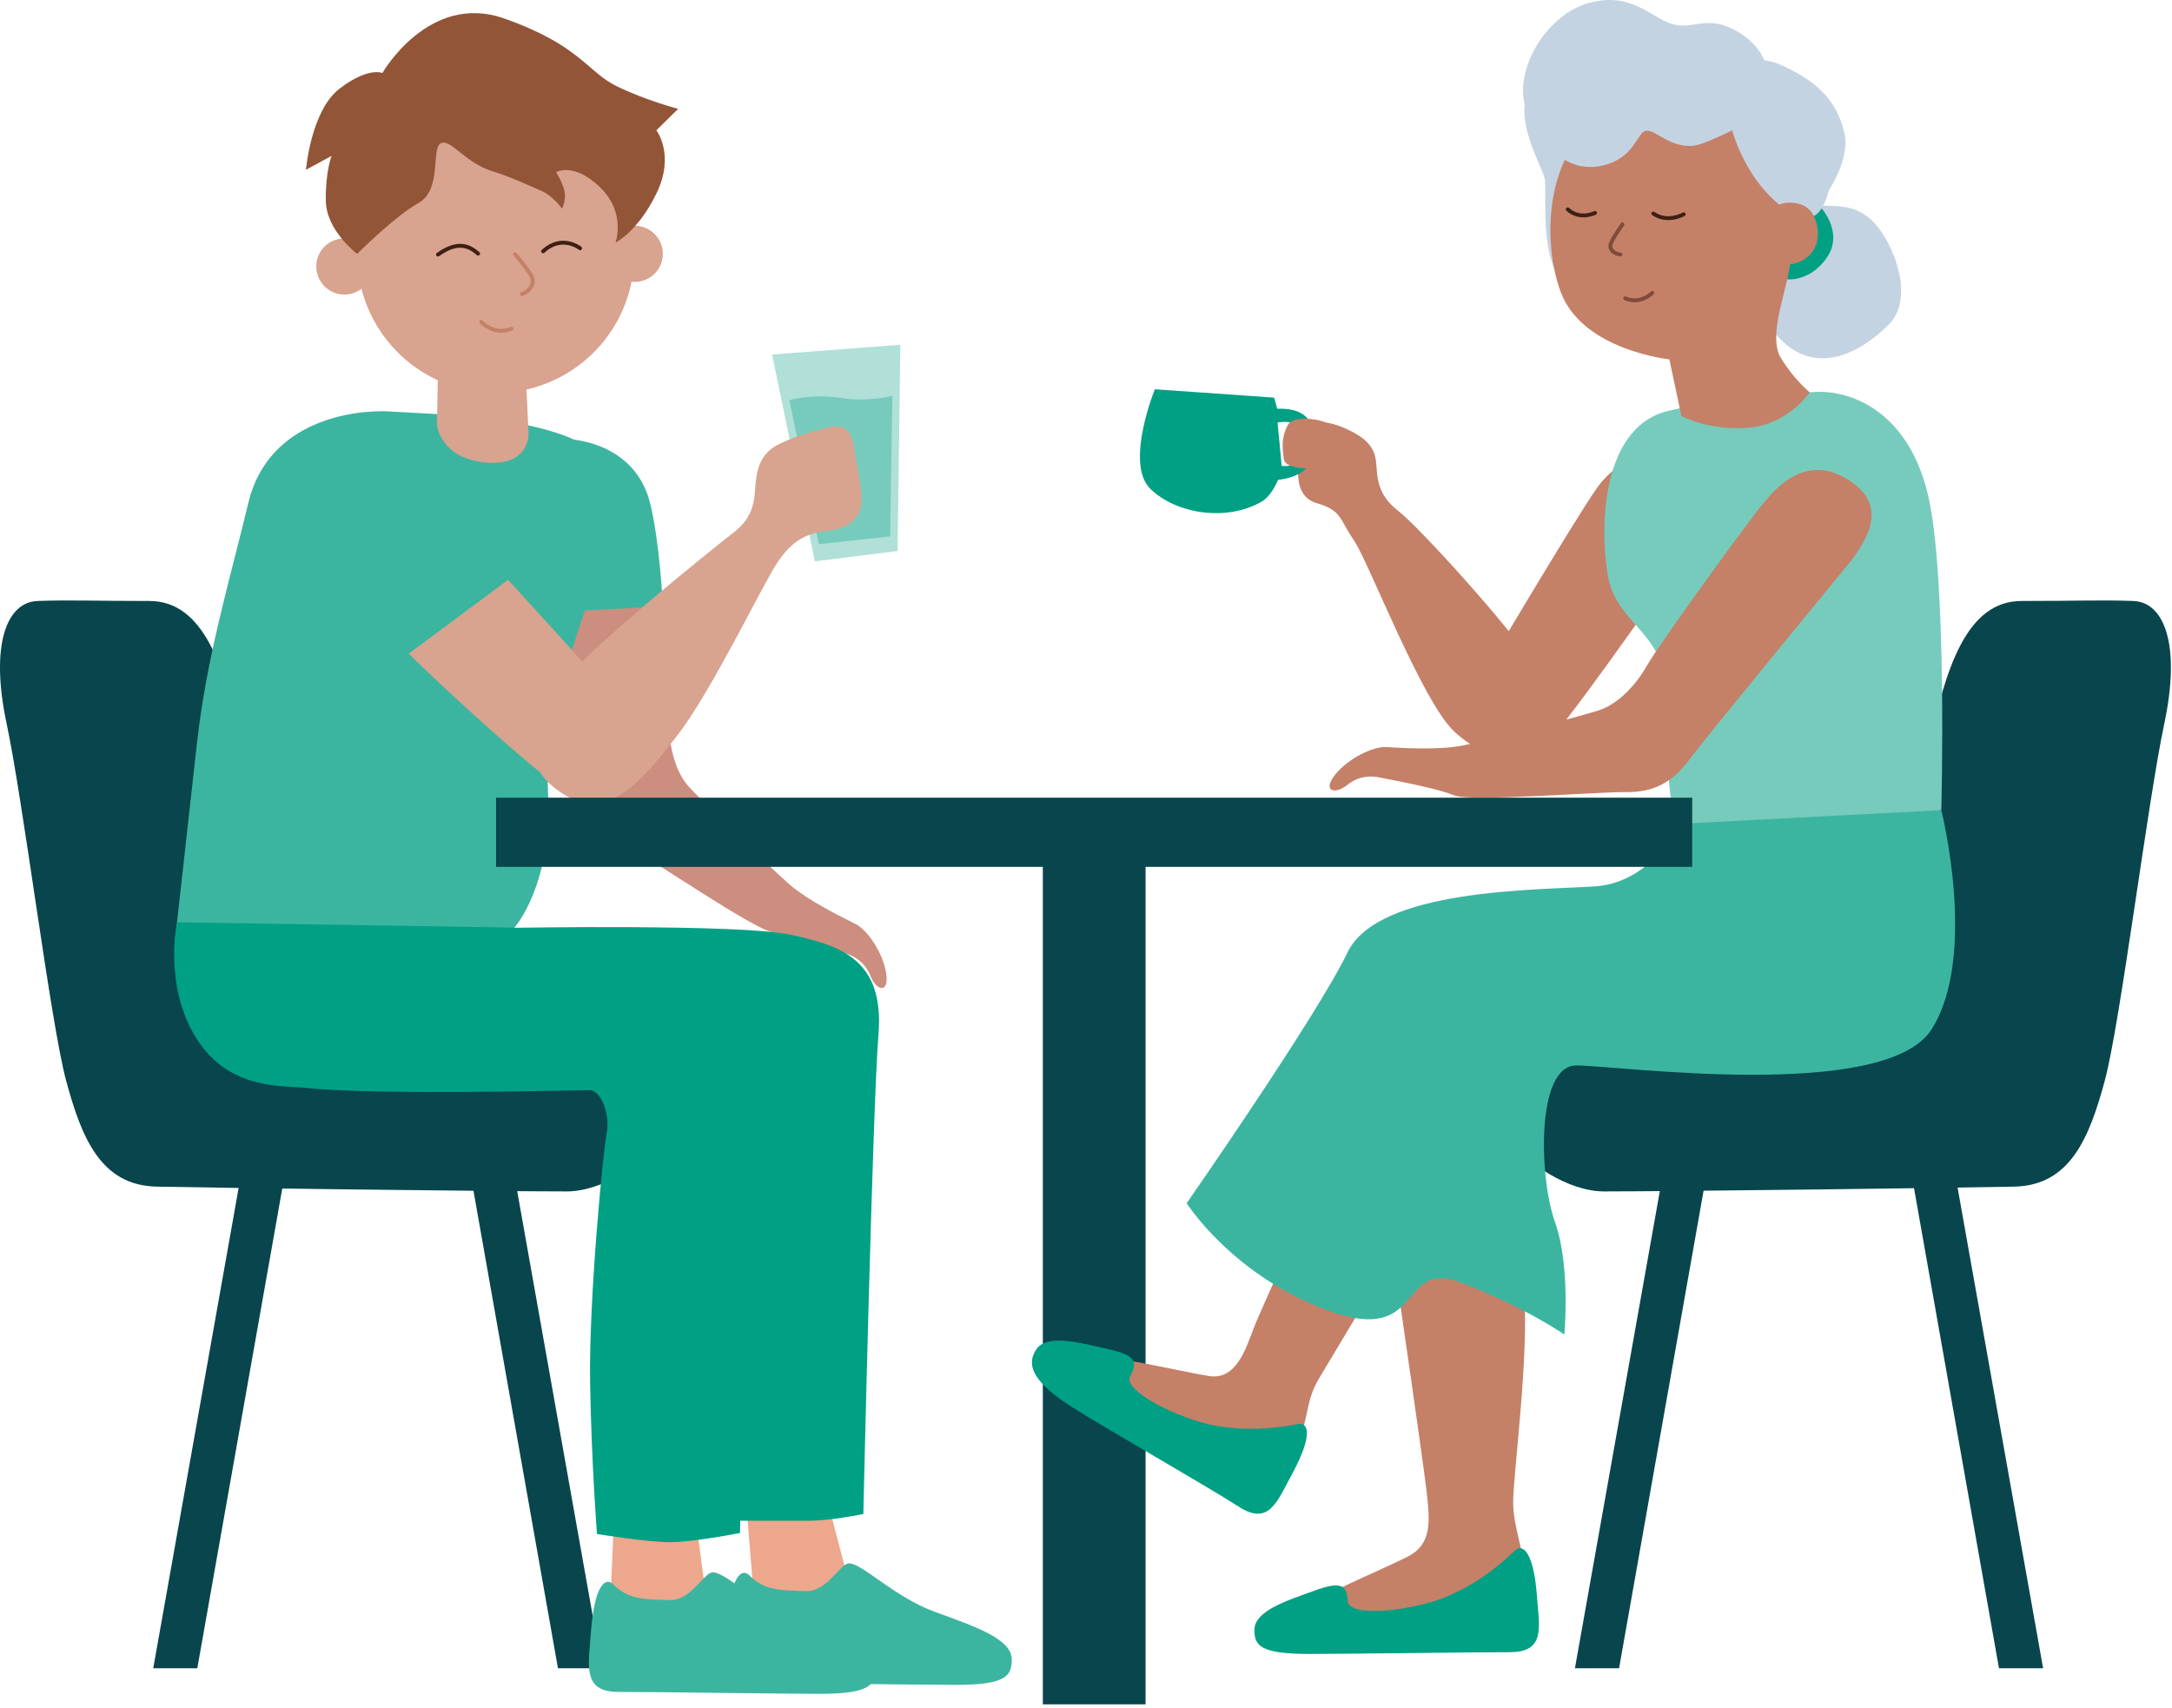 <?xml version="1.0" encoding="UTF-8"?>
<svg xmlns="http://www.w3.org/2000/svg" width="281" height="221" viewBox="0 0 281 221" fill="none">
  <path d="M148.206 107.684H134.916V220.504H148.206V107.684Z" fill="#09454C"></path>
  <path d="M182.215 210.623C192.605 210.113 197.045 210.143 197.335 205.883C197.625 201.623 195.825 198.113 195.765 194.553C195.705 190.993 197.875 175.713 197.165 166.493C196.455 157.273 180.695 165.553 180.695 165.553C180.695 165.553 184.215 189.683 184.595 193.223C184.975 196.763 185.315 199.793 182.085 201.413C178.855 203.033 173.415 205.263 169.315 207.543C165.215 209.823 171.825 211.133 182.215 210.623Z" fill="#C58068"></path>
  <path d="M195.985 200.606C197.015 199.626 198.415 200.866 198.835 206.436C199.135 210.476 200.015 213.756 195.335 213.756C190.655 213.756 174.095 213.986 169.465 213.986C163.075 213.986 162.285 212.926 162.285 210.886C162.285 208.376 166.625 207.046 169.945 205.836C173.265 204.626 174.235 204.876 174.365 207.146C174.495 209.416 183.045 208.326 187.175 206.566C191.305 204.806 194.015 202.486 195.995 200.606H195.985Z" fill="#00A084"></path>
  <path d="M151.074 185.565C159.764 191.255 164.164 191.055 166.904 187.775C169.644 184.495 168.484 181.965 170.634 178.365C172.784 174.765 184.954 154.435 184.954 154.435L172.904 147.965C172.904 147.965 163.214 169.185 162.204 171.815C161.194 174.445 159.954 178.615 156.384 178.025C152.814 177.435 147.114 176.045 142.454 175.485C137.794 174.925 142.374 179.865 151.074 185.565Z" fill="#C58068"></path>
  <path d="M167.935 184.234C169.335 183.964 169.835 185.774 167.175 190.684C165.235 194.244 164.195 197.474 160.265 194.934C156.335 192.394 142.365 184.414 138.475 181.904C133.105 178.444 132.945 176.314 134.045 174.614C135.405 172.504 139.765 173.744 143.225 174.514C146.685 175.284 147.345 176.024 146.225 178.004C145.105 179.984 152.875 183.704 157.305 184.464C161.735 185.224 165.265 184.744 167.945 184.234H167.935Z" fill="#00A084"></path>
  <path d="M37.546 147.965L25.526 215.835H19.826L31.836 148.275L37.546 147.965Z" fill="#09454C"></path>
  <path d="M60.176 147.965L72.186 215.835H77.886L65.876 148.275L60.176 147.965Z" fill="#09454C"></path>
  <path d="M31.345 96.854C29.185 86.434 26.415 77.754 19.335 77.754C12.255 77.754 8.865 77.604 4.855 77.754C0.845 77.904 -1.305 83.454 0.855 93.614C3.015 103.774 6.555 132.424 8.555 139.814C10.555 147.204 13.025 153.364 20.255 153.524C27.485 153.684 64.145 154.144 73.315 154.144C82.485 154.144 94.855 140.134 86.405 136.584C77.955 133.034 58.625 133.654 51.665 133.654C44.705 133.654 40.795 130.654 39.565 123.764C38.335 116.874 33.495 107.274 31.335 96.854H31.345Z" fill="#09454C"></path>
  <path d="M246.605 147.965L258.615 215.835H264.325L252.305 148.275L246.605 147.965Z" fill="#09454C"></path>
  <path d="M221.476 147.965L209.466 215.835H203.756L215.776 148.275L221.476 147.965Z" fill="#09454C"></path>
  <path d="M249.514 96.854C251.674 86.434 254.444 77.754 261.524 77.754C268.604 77.754 271.994 77.604 276.004 77.754C280.014 77.904 282.164 83.454 280.004 93.614C277.844 103.774 274.304 132.424 272.304 139.814C270.304 147.204 267.834 153.364 260.604 153.524C253.374 153.684 216.714 154.144 207.544 154.144C198.374 154.144 186.004 140.134 194.454 136.584C202.904 133.034 222.234 133.654 229.194 133.654C236.154 133.654 240.064 130.654 241.294 123.764C242.524 116.874 247.364 107.274 249.524 96.854H249.514Z" fill="#09454C"></path>
  <path d="M180.866 66.076C183.646 68.216 195.236 81.056 198.216 85.696C201.196 90.336 202.416 93.126 199.496 95.816C196.576 98.506 192.326 98.546 188.136 94.636C183.946 90.726 177.006 72.556 175.156 69.896C173.306 67.236 173.626 66.046 170.406 65.116C167.186 64.186 167.846 60.386 168.346 57.056C168.846 53.726 172.006 54.436 174.496 55.636C176.986 56.836 177.856 58.026 178.036 59.836C178.216 61.646 178.086 63.936 180.866 66.076Z" fill="#C58068"></path>
  <path d="M218.095 60.595C214.525 57.625 209.615 58.835 206.535 63.235C203.455 67.635 192.015 87.035 190.305 89.785C186.125 96.515 194.845 99.865 199.385 96.775C201.825 95.115 213.855 77.465 217.905 72.125C221.955 66.785 221.685 63.565 218.105 60.595H218.095Z" fill="#C58068"></path>
  <path d="M70.265 68.313C70.265 68.313 75.325 97.683 75.775 101.393C76.225 105.103 77.575 107.423 80.895 109.273C84.215 111.123 97.585 120.253 99.885 120.583C102.185 120.913 105.935 122.183 109.475 123.373C110.535 123.723 111.885 124.433 112.635 126.313C113.385 128.193 115.065 128.603 114.645 125.903C114.225 123.203 112.185 120.293 110.675 119.533C109.165 118.773 104.665 116.623 102.135 114.423C99.605 112.223 90.805 103.623 89.145 101.813C87.485 100.003 86.575 96.913 86.575 93.593C86.575 90.273 84.245 69.323 83.855 67.803C83.615 66.863 83.025 59.883 76.345 59.883C69.665 59.883 70.005 65.213 70.285 68.313H70.265Z" fill="#CC8E7F"></path>
  <path d="M107.236 194.875L109.476 203.425C109.476 203.425 108.186 206.895 104.936 207.015C101.686 207.135 97.466 205.895 97.466 205.895L96.596 195.125L107.236 194.875Z" fill="#EDA78C"></path>
  <path d="M90.045 196.766L91.205 205.536C91.205 205.536 88.975 208.726 85.725 208.846C82.475 208.966 78.945 207.826 78.945 207.826L79.405 197.016L90.045 196.766Z" fill="#EDA78C"></path>
  <path d="M38.914 119.344C38.914 119.344 38.715 134.174 55.614 136.634C72.514 139.094 90.684 136.924 92.254 136.924C93.825 136.924 94.954 140.164 94.484 142.524C94.014 144.884 92.154 164.234 92.344 174.844C92.534 185.454 93.085 196.754 93.085 196.754H104.525C107.575 196.754 111.695 195.874 111.695 195.874C111.695 195.874 112.875 143.514 113.655 133.784C114.435 124.054 108.645 122.294 102.165 120.914C95.685 119.534 66.504 120.034 66.504 120.034L38.895 119.344H38.914Z" fill="#00A084"></path>
  <path d="M50.505 53.234C45.696 52.954 34.685 54.414 32.136 65.024C29.585 75.634 26.726 84.944 25.456 96.364C24.186 107.784 22.605 122.004 22.605 122.004C22.605 122.004 41.865 124.524 52.475 122.264C63.086 120.004 66.525 120.044 66.525 120.044C66.525 120.044 71.525 114.574 70.895 102.374C70.266 90.174 79.016 70.594 79.195 69.354C79.486 67.294 80.566 59.374 73.596 56.584C66.626 53.794 56.505 53.594 50.505 53.244V53.234Z" fill="#3CB5A0"></path>
  <path d="M81.206 36.353C83.146 36.863 85.136 35.693 85.636 33.753C86.136 31.813 84.976 29.833 83.036 29.323C81.096 28.813 79.106 29.983 78.606 31.923C78.106 33.863 79.266 35.843 81.206 36.353Z" fill="#D8A38F"></path>
  <path d="M59.626 50.264C69.206 52.754 78.986 47.014 81.476 37.454C83.966 27.884 78.216 18.114 68.636 15.624C59.056 13.134 49.276 18.874 46.786 28.434C44.296 38.004 50.046 47.774 59.626 50.264Z" fill="#D8A38F"></path>
  <path d="M43.636 37.993C45.576 38.503 47.566 37.333 48.066 35.393C48.566 33.453 47.406 31.473 45.466 30.963C43.526 30.453 41.536 31.623 41.036 33.563C40.536 35.503 41.696 37.483 43.636 37.993Z" fill="#D8A38F"></path>
  <path d="M56.535 54.994C56.535 54.994 56.955 59.304 62.805 59.834C68.655 60.364 68.375 56.024 68.375 56.024L67.995 47.764L56.665 47.664L56.525 54.984L56.535 54.994Z" fill="#D8A38F"></path>
  <path d="M49.476 9.436C49.476 9.436 55.476 -1.054 65.246 2.396C75.026 5.836 75.996 9.306 79.766 11.146C83.546 12.986 87.736 14.086 87.736 14.086L84.916 16.856C84.916 16.856 87.366 20.006 84.936 25.006C82.516 30.006 79.626 31.386 79.626 31.386C79.626 31.386 81.056 27.526 77.616 24.216C74.176 20.906 71.946 22.286 71.946 22.286C71.946 22.286 72.806 23.586 73.036 24.776C73.266 25.956 72.706 26.996 72.706 26.996C72.706 26.996 71.606 25.396 70.116 24.726C68.626 24.056 65.676 22.746 63.826 22.196C60.136 21.096 58.236 17.816 56.996 18.556C55.756 19.296 57.206 24.566 54.136 26.266C51.076 27.966 46.206 32.846 46.206 32.846C46.206 32.846 42.226 29.856 42.156 26.016C42.086 22.176 42.896 20.176 42.896 20.176L39.586 21.966C39.586 21.966 40.216 14.316 43.936 11.466C47.656 8.616 49.466 9.446 49.466 9.446V9.426L49.476 9.436Z" fill="#935537"></path>
  <path d="M99.885 45.865L116.485 44.605L116.125 71.285L105.425 72.626L99.885 45.865Z" fill="#B0E0D8"></path>
  <path d="M102.125 51.763C102.125 51.763 105.195 50.903 108.785 51.483C112.375 52.063 115.445 51.203 115.445 51.203L115.165 69.393L105.935 70.403L102.125 51.753V51.763Z" fill="#77CBBC"></path>
  <path d="M234.755 50.714C239.565 50.434 246.845 53.304 249.405 63.914C251.965 74.524 251.155 104.784 251.155 104.784C251.155 104.784 241.685 107.674 232.455 107.674C223.225 107.674 217.415 106.544 217.415 106.544C217.415 106.544 215.275 105.444 215.905 93.254C216.535 81.064 209.045 81.684 207.935 74.044C206.825 66.404 207.865 55.024 215.815 53.164C223.765 51.304 228.765 51.064 234.765 50.714H234.755Z" fill="#77CBBC"></path>
  <path d="M22.904 119.344C22.904 119.344 21.134 127.494 25.364 134.274C29.595 141.054 36.425 140.424 39.614 140.754C48.844 141.734 74.684 141.044 76.254 141.044C77.825 141.044 78.954 144.284 78.484 146.644C78.014 149.004 76.154 168.354 76.344 178.964C76.534 189.574 77.234 198.464 77.234 198.464C77.234 198.464 83.644 199.524 86.695 199.524C89.745 199.524 95.734 198.334 95.734 198.334C95.734 198.334 96.874 147.624 97.665 137.894C98.454 128.164 92.654 126.404 86.174 125.024C79.695 123.644 66.525 120.014 66.525 120.014L22.904 119.324V119.344Z" fill="#00A084"></path>
  <path d="M235.365 26.586C237.495 26.746 240.065 26.286 242.485 28.836C244.905 31.386 247.835 38.466 244.375 41.976C240.915 45.486 233.845 49.916 228.605 41.666C223.355 33.416 233.245 26.426 235.375 26.596L235.365 26.586Z" fill="#C4D3E2"></path>
  <path d="M234.965 26.916C234.965 26.916 239.655 21.486 238.595 17.106C237.535 12.716 234.695 10.226 229.985 8.226C227.435 7.146 208.045 4.886 200.725 8.656C193.405 12.426 199.755 21.466 199.875 23.326C200.125 27.366 198.865 35.996 204.965 39.266C211.065 42.536 217.615 40.786 223.605 39.606C231.285 38.096 233.245 31.626 233.245 31.626L234.965 26.906V26.916Z" fill="#C4D3E2"></path>
  <path d="M234.545 31.016C233.475 32.376 231.355 34.116 231.355 34.116L231.075 36.036C230.935 36.256 234.305 36.516 236.445 33.176C238.585 29.836 235.355 26.586 235.355 26.586L234.195 27.266C234.195 27.266 235.615 29.656 234.535 31.016H234.545Z" fill="#00A084"></path>
  <path d="M232.786 24.385C231.986 21.035 227.516 11.315 213.596 12.905C199.676 14.485 199.095 30.475 201.965 37.905C204.845 45.335 215.976 46.495 215.976 46.495L217.525 53.805C217.525 53.805 221.046 55.775 226.226 55.335C231.406 54.895 234.126 50.755 234.126 50.755C234.126 50.755 232.026 49.035 230.376 46.275C228.726 43.515 231.066 37.825 231.506 34.695C231.946 31.565 233.575 27.735 232.775 24.395L232.786 24.385Z" fill="#C58068"></path>
  <path d="M237.146 20.685C236.446 30.845 232.526 28.925 228.946 25.335C225.366 21.745 224.096 16.855 224.096 16.855C224.096 16.855 220.426 18.745 219.036 18.865C216.026 19.105 214.256 16.835 213.016 16.905C211.776 16.975 211.636 20.305 207.546 21.365C203.456 22.425 200.126 19.915 197.716 14.845C195.306 9.775 199.766 2.095 205.346 0.445C210.926 -1.205 213.496 2.205 216.246 3.085C218.996 3.965 220.896 1.755 224.846 4.115C228.796 6.475 228.576 9.505 228.576 9.505C228.576 9.505 237.826 10.515 237.126 20.675L237.146 20.685Z" fill="#C4D3E2"></path>
  <path d="M231.315 26.225C233.565 26.155 234.775 27.285 235.115 29.405C235.695 33.035 232.635 34.205 231.495 34.175C230.355 34.145 228.645 32.445 228.275 30.595C227.905 28.745 229.065 26.295 231.305 26.215L231.315 26.225Z" fill="#C58068"></path>
  <path d="M239.796 72.164C239.796 72.164 220.866 95.184 218.636 98.174C216.406 101.174 214.086 102.524 210.286 102.484C206.486 102.444 190.346 103.764 188.186 102.914C186.026 102.064 182.146 101.304 178.476 100.584C177.386 100.374 175.856 100.314 174.276 101.574C172.696 102.834 171.026 102.364 172.736 100.224C174.446 98.084 177.656 96.564 179.336 96.654C181.016 96.744 185.996 97.104 189.286 96.444C192.576 95.784 204.476 92.674 206.816 91.914C209.156 91.154 211.476 88.934 213.116 86.044C214.756 83.154 227.156 66.104 228.246 64.984C228.916 64.294 232.886 58.514 238.696 61.824C244.506 65.134 241.566 69.594 239.786 72.154L239.796 72.164Z" fill="#C58068"></path>
  <path d="M72.026 79.173L85.756 78.443C85.756 78.443 85.396 70.243 84.096 65.063C82.796 59.883 78.616 57.463 74.316 56.883C70.016 56.303 69.416 62.963 70.276 68.313C71.136 73.663 72.026 79.173 72.026 79.173Z" fill="#3CB5A0"></path>
  <path d="M94.905 68.905C92.125 71.045 74.335 85.315 71.345 89.955C68.355 94.595 67.295 99.335 73.035 102.835C78.775 106.325 83.075 100.975 87.575 95.215C92.075 89.455 98.775 75.385 100.615 72.715C102.455 70.045 104.125 69.015 107.045 68.675C109.965 68.335 111.325 66.985 111.445 65.045C111.565 63.105 110.965 61.215 110.475 57.875C109.985 54.535 108.015 55.065 106.525 55.475C105.035 55.885 103.285 56.255 100.795 57.455C98.305 58.655 97.915 60.845 97.745 62.655C97.575 64.465 97.695 66.755 94.915 68.895L94.905 68.905Z" fill="#D8A38F"></path>
  <path d="M50.055 71.005C53.395 67.055 58.865 67.545 62.905 71.935C66.945 76.325 79.545 90.145 81.845 92.925C87.455 99.735 78.655 105.015 73.275 102.355C70.385 100.925 57.445 89.165 52.205 83.895C46.965 78.625 46.725 74.965 50.055 71.005Z" fill="#D8A38F"></path>
  <path d="M49.285 87.244L66.845 74.184C66.845 74.184 59.965 66.274 55.395 63.504C50.825 60.734 45.475 60.734 42.015 63.344C38.555 65.964 39.245 73.574 41.285 76.584C43.325 79.594 49.285 87.244 49.285 87.244Z" fill="#3CB5A0"></path>
  <path d="M217.405 106.556C217.405 106.556 213.755 114.176 206.385 114.676C199.015 115.176 178.325 114.916 174.335 123.216C170.345 131.516 153.525 155.666 153.525 155.666C153.525 155.666 159.495 165.126 172.005 169.626C184.515 174.126 180.695 162.676 189.185 165.996C197.675 169.316 202.385 172.666 202.385 172.666C202.385 172.666 203.215 163.796 201.165 158.076C199.115 152.356 198.695 137.846 203.935 137.846C209.175 137.846 243.925 142.626 249.915 133.146C255.905 123.666 251.155 104.816 251.155 104.816L217.415 106.576L217.405 106.556Z" fill="#3CB5A0"></path>
  <path d="M218.926 103.203H64.176V112.153H218.926V103.203Z" fill="#09454C"></path>
  <path d="M170.264 57.023C169.854 53.433 167.714 52.813 165.234 52.883C165.014 52.003 164.834 51.443 164.834 51.443L149.404 50.363C149.404 50.363 145.504 59.963 148.804 63.223C152.104 66.483 158.754 67.573 163.334 64.833C164.194 64.313 164.974 62.993 165.354 62.073C167.654 61.873 170.644 60.543 170.244 57.033L170.264 57.023ZM165.814 60.283L165.284 54.673C165.284 54.673 168.754 53.833 169.014 57.263C169.274 60.693 165.824 60.283 165.824 60.283H165.814Z" fill="#00A084"></path>
  <path d="M166.615 54.974C167.485 53.334 172.995 54.474 172.895 55.844C172.795 57.214 172.795 58.444 172.385 59.684C171.975 60.924 166.315 61.014 166.105 59.434C165.895 57.854 165.745 56.614 166.615 54.974Z" fill="#C58068"></path>
  <path d="M96.946 203.816C95.906 202.776 94.496 204.086 94.076 209.986C93.766 214.266 92.886 217.736 97.606 217.736C102.326 217.736 118.996 217.986 123.666 217.986C130.106 217.986 130.896 216.856 130.896 214.706C130.896 212.046 126.206 210.446 120.966 208.546C115.736 206.646 111.546 202.266 109.866 202.266C108.636 202.266 107.066 205.966 104.216 205.856C100.916 205.736 98.936 205.806 96.946 203.816Z" fill="#3CB5A0"></path>
  <path d="M79.325 204.976C78.285 203.936 76.875 205.246 76.455 211.146C76.145 215.426 75.265 218.896 79.985 218.896C84.705 218.896 101.375 219.146 106.045 219.146C112.485 219.146 113.275 218.016 113.275 215.866C113.275 213.206 108.585 211.606 103.345 209.706C98.115 207.806 93.925 203.426 92.245 203.426C91.015 203.426 89.445 207.126 86.595 207.016C83.295 206.896 81.315 206.966 79.325 204.976Z" fill="#3CB5A0"></path>
  <path d="M209.905 29.027C209.905 29.027 208.895 30.437 208.455 31.367C208.015 32.297 208.955 32.887 209.645 32.917" stroke="#7F4B3B" stroke-width="0.5" stroke-linecap="round" stroke-linejoin="round"></path>
  <path d="M217.825 27.725C217.825 27.725 215.715 28.915 213.895 27.625" stroke="#3C2013" stroke-width="0.5" stroke-linecap="round" stroke-linejoin="round"></path>
  <path d="M206.354 27.546C206.354 27.546 204.404 28.526 202.824 27.086" stroke="#3C2013" stroke-width="0.5" stroke-linecap="round" stroke-linejoin="round"></path>
  <path d="M213.754 37.906C213.754 37.906 212.224 39.456 210.264 38.596" stroke="#7F4B3B" stroke-width="0.5" stroke-linecap="round" stroke-linejoin="round"></path>
  <path d="M66.635 32.906C66.635 32.906 68.055 34.516 68.715 35.646C69.375 36.776 68.335 37.816 67.515 38.046" stroke="#C58068" stroke-width="0.5" stroke-linecap="round" stroke-linejoin="round"></path>
  <path d="M61.854 32.814C60.874 31.964 59.374 30.984 56.664 32.934" stroke="#3C2013" stroke-width="0.5" stroke-linecap="round" stroke-linejoin="round"></path>
  <path d="M75.054 32.125C75.054 32.125 72.714 30.255 70.264 32.515" stroke="#3C2013" stroke-width="0.5" stroke-linecap="round" stroke-linejoin="round"></path>
  <path d="M62.254 41.656C62.254 41.656 63.944 43.456 66.174 42.536" stroke="#C58068" stroke-width="0.5" stroke-linecap="round" stroke-linejoin="round"></path>
</svg>
